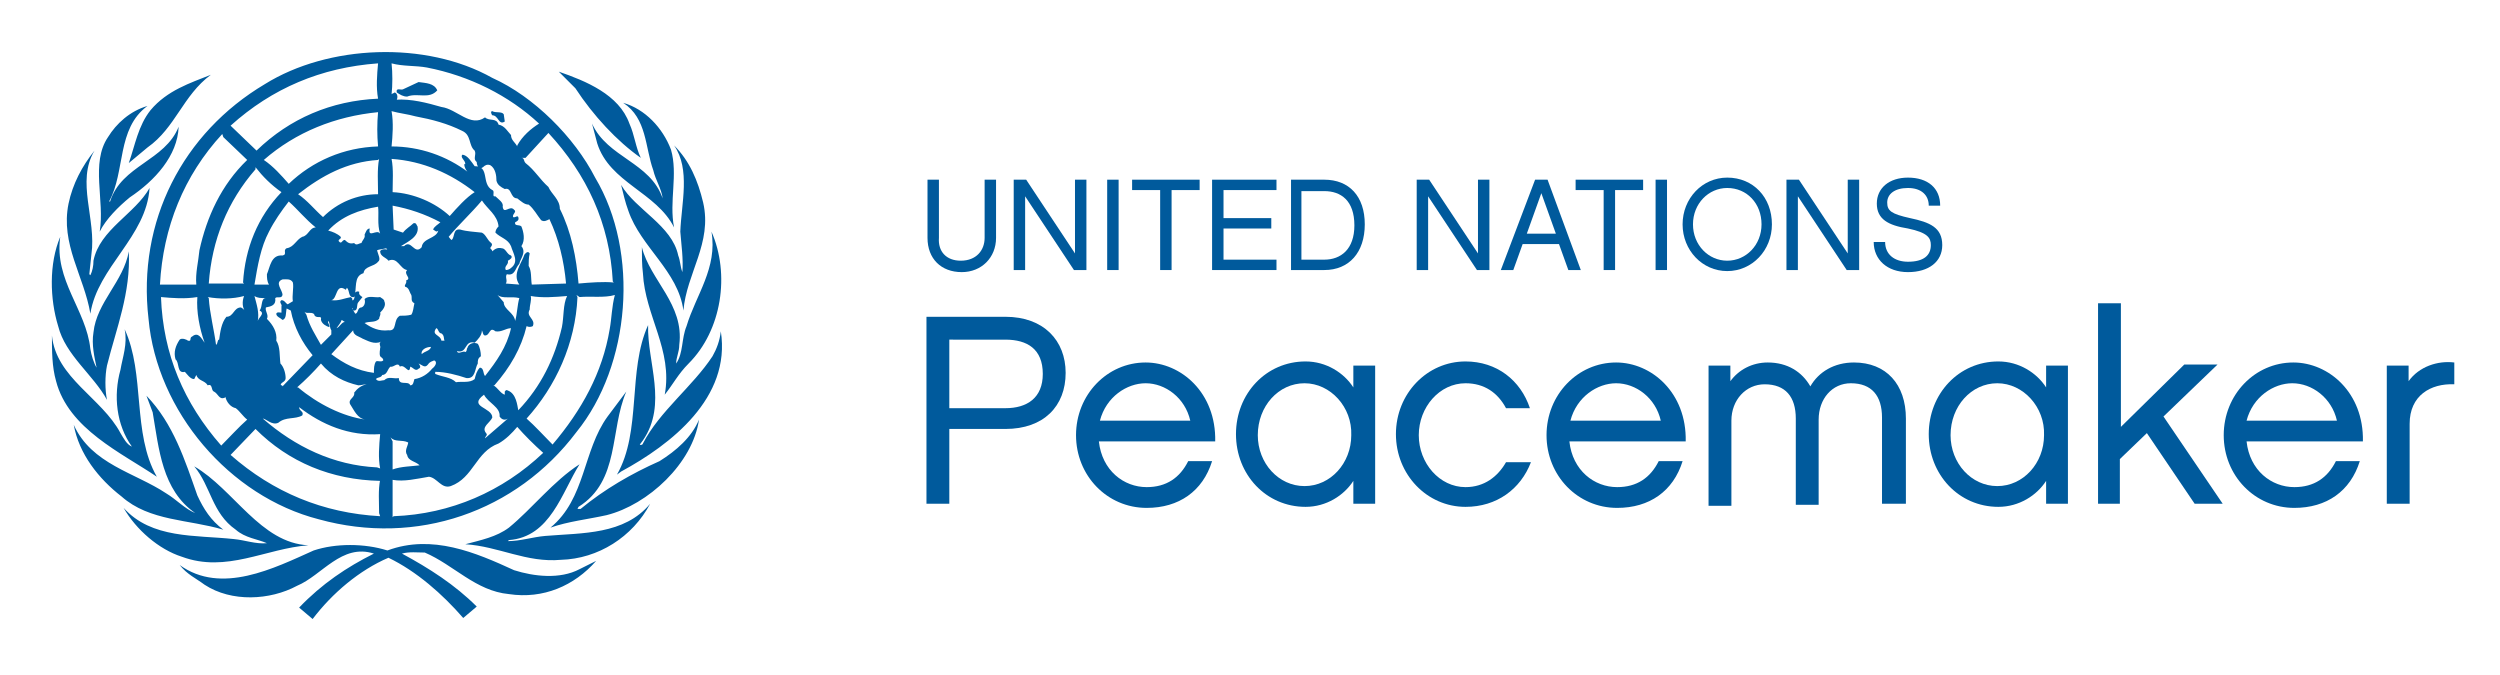 <?xml version="1.0" encoding="utf-8"?>
<!-- Generator: Adobe Illustrator 22.0.1, SVG Export Plug-In . SVG Version: 6.00 Build 0)  -->
<svg version="1.1" id="Layer_1" xmlns="http://www.w3.org/2000/svg" xmlns:xlink="http://www.w3.org/1999/xlink" x="0px" y="0px"
	 viewBox="0 0 240.7 65" style="enable-background:new 0 0 240.7 65;" xml:space="preserve">
<style type="text/css">
	.st0{fill:#005A9C;}
</style>
<g>
	<path class="st0" d="M57.3,17.1c4.3,7.2,3.4,18.1-1.8,24.5c-5.8,7.7-15.4,11-24.8,8.4c-8.6-2.2-15.6-10.4-16.4-19.3
		c-1.1-9.4,3.3-17.9,11.2-22.6c6.1-3.8,15.5-4.2,21.9-0.6C51.4,9.3,55.3,13.2,57.3,17.1z M37.7,6.1c0.1,0.9,0.1,2.1,0,3
		C37.7,9,37.9,9,38,8.9c0.3,0.1,0.3,0.5,0.2,0.7h-0.1c1.5-0.1,3,0.3,4.4,0.7c1.5,0.2,2.8,2,4.2,1c0.4,0.4,1.1,0,1.3,0.7
		c0.6,0.1,0.9,0.7,1.2,1c0,0.5,0.4,0.7,0.6,1.1v-0.1c0.5-0.9,1.3-1.6,2.1-2.1C49,9.2,45.2,7.3,41.1,6.5C40,6.3,38.8,6.4,37.7,6.1z
		 M22.2,12.1l2.5,2.4c3.2-3.1,7.2-4.8,11.7-5c-0.2-1.1-0.1-2.3,0-3.4C30.9,6.5,26.2,8.5,22.2,12.1z M53.8,6.9l1.6,1.6
		c1.7,2.6,4,5.1,6.3,6.7c-0.5-1-0.6-2.2-1.1-3.3C59.6,9.1,56.4,7.8,53.8,6.9z M20.3,7.2c-2,0.8-4.2,1.5-5.8,3.4
		c-1.2,1.5-1.5,3.4-2.1,5.1l1.8-1.5C16.9,12.3,17.6,9.2,20.3,7.2z M40.3,7.9l-1.5,0.7c-0.2,0.1-0.7-0.2-0.6,0.3
		c0.3,0.2,0.6,0.4,1,0.4c1-0.4,2.1,0.3,2.9-0.6C41.8,8,41,8,40.3,7.9z M60,9.9c2.3,1.5,2.1,4.3,2.9,6.5c0.2,0.9,0.8,1.8,0.9,2.7
		c-1.2-3.5-5.3-3.9-6.8-7.2l0.5,1.9c1.2,3.8,5.7,4.7,7.4,8.1c-0.5-2.5,0.4-5.1-0.3-7.5C63.8,12.3,62.1,10.5,60,9.9z M10.4,13.2
		c-1.7,2.5-0.3,6.1-0.8,9.1c0.6-1.2,1.8-2.4,2.9-3.3c2.4-1.6,4.6-4,4.7-6.8c-1.3,3.3-5.5,3.7-6.6,7.2h-0.1c1.6-2.9,0.7-7,3.7-9.2
		C12.5,10.7,11.2,11.9,10.4,13.2z M37.7,10.7c0.2,1.1,0.1,2.4,0,3.4c2.7,0,5.3,0.9,7.4,2.5c-0.2-0.1-0.4-0.5-0.4-0.8h0.1
		c0-0.4-0.5-0.6-0.3-0.9c0.5,0,0.9,0.7,1.2,1.1c1.5,0,0.6,1.7,1.7,2.3c0.3,0.1-0.1,0.7,0.3,0.6c0.3,0.3,0.8,0.6,0.7,1
		c0.1,0.8,0.7-0.2,1.1,0.3c0.3,0.2-0.2,0.4-0.1,0.7c0.2,0.1,0.4-0.2,0.5,0c0.1,0.3-0.1,0.4-0.3,0.5c-0.1,0.4,0.4,0.2,0.6,0.4
		c0.2,0.5,0.4,1.3,0,1.9c0.5,0.6-0.1,1.2-0.2,1.7c-0.4,0.4-0.4,1.2-1.2,1c-0.2,0.3,0.1,0.6-0.1,0.9l1.3,0.1c-0.7-1,0.2-2,0.5-2.9
		c0.1-0.1,0.3-0.4,0.5-0.1c-0.1,0.4-0.1,0.9-0.1,1.2c0.3,0.5,0.2,1.2,0.3,1.8l3.3-0.1c-0.2-2.2-0.7-4.3-1.6-6.2
		c-0.2,0.1-0.5,0.3-0.8,0.1c-0.4-0.5-0.7-1.1-1.2-1.5c-0.4,0-0.7-0.3-1.1-0.6c-0.7,0-0.5-1.1-1.2-0.9c-0.4-0.2-0.7-0.4-0.8-0.8
		c0-0.5-0.1-1.2-0.6-1.5c-0.3-0.1-0.5,0-0.7,0.2c-0.4,0.3-0.6-0.2-0.6-0.5c-0.4-0.3,0-0.7-0.2-1.1c-0.6-0.5-0.3-1.5-1.2-1.9
		c-1.4-0.7-2.9-1.1-4.5-1.4C39.3,11,38.4,10.9,37.7,10.7z M47.4,10.7c-0.2,0-0.1,0.3,0,0.4c0.6,0,0.6,1,1.2,0.6l-0.1-0.7
		C48.3,10.7,47.7,10.9,47.4,10.7z M25.4,15.4c0.9,0.6,1.7,1.5,2.4,2.3c2.3-2.2,5.3-3.5,8.6-3.6c-0.1-1.1-0.1-2.2,0-3.3
		C32.3,11.2,28.5,12.7,25.4,15.4z M52.8,12.8l-2.2,2.4l-0.4,0c0.3,0,0.2,0.3,0.4,0.5c0.9,0.7,1.4,1.6,2.2,2.3
		c0.3,0.7,1.1,1.2,1.1,2.1c1.1,2.2,1.6,4.7,1.8,7.2c1.1-0.1,2.4-0.2,3.4-0.1L59,27.1C58.7,21.5,56.5,16.8,52.8,12.8z M21.5,13.2
		l-0.1-0.3c-3.7,4-5.7,9-6,14.5l3.5,0c-0.1-1.1,0.2-2.2,0.3-3.3c0.7-3.2,2.1-6.3,4.6-8.7L21.5,13.2z M64.9,14
		c1.6,2.3,0.7,5.6,0.6,8.3c0.1,1.3,0.3,2.6,0.2,3.9c-0.2-0.5-0.2-1.1-0.4-1.6c-0.6-2.9-4.1-4.4-5.5-6.8c0.2,0.8,0.4,1.7,0.7,2.5
		c1.2,3.5,4.8,5.8,5.3,9.6c0.3-3.6,2.8-6.5,1.9-10.4C67.2,17.4,66.4,15.5,64.9,14z M9.1,14.5C7.9,16,7,17.7,6.6,19.6
		c-0.8,3.9,1.5,7,2.1,10.6c0.7-4.5,5.4-7.4,5.7-12.1c-1.4,2.5-4.8,4-5.4,7c0,0.5-0.1,1-0.3,1.4l-0.1-0.1l0.2-1.9
		C9.3,21.1,7.3,17.5,9.1,14.5z M36.5,15.3l-0.1,0.1c-3,0.2-5.4,1.5-7.7,3.3c0.9,0.6,1.6,1.5,2.4,2.2c1.4-1.4,3.3-2.2,5.3-2.2
		C36.4,17.6,36.3,16.3,36.5,15.3z M37.7,15.3c0.2,1,0.1,2.2,0.1,3.2c2,0.1,4.1,1,5.5,2.3c0.7-0.8,1.6-1.8,2.4-2.3
		C43.4,16.7,40.7,15.5,37.7,15.3z M24.6,16.1v0.2c-2.7,3.1-4.2,6.8-4.5,11c1.1,0,2.3,0,3.4,0l-0.1-0.1c0.2-3.3,1.4-6.3,3.7-8.7
		C26.1,17.8,25.3,17,24.6,16.1z M46.4,19.3c-1,1.2-2.3,2.4-3.2,3.5c0.1,0.1,0.2,0.3,0.3,0.3c0.3-0.3,0.1-1.1,0.8-1
		c0.7,0.2,1.3,0.2,2.1,0.3c0.4,0.2,0.5,0.7,0.9,1c0.2,0.2-0.1,0.4-0.1,0.5c0.1,0.1,0.2,0.2,0.2,0.3c0.2-0.2,0.5-0.4,0.9-0.3
		c0.4,0,0.5,0.6,0.9,0.7c0.2,0.2-0.1,0.4-0.3,0.5c0.1,0.4-0.4,0.5-0.2,0.9c0.2,0,0.4-0.1,0.5-0.2c0.8-0.6,0.2-1.4,0-2.1
		c-0.3-0.7-1-0.8-1.5-1.3c0-0.2,0.1-0.4,0.3-0.6C47.9,20.7,46.9,20.1,46.4,19.3z M27.8,19.4c-0.7,0.9-1.4,1.9-1.9,2.9
		c-0.8,1.5-1.1,3.3-1.4,5.1l1.4,0c-0.2-0.3-0.2-0.7-0.2-1c0.3-0.7,0.4-1.9,1.5-1.8c0.5-0.1,0-0.5,0.4-0.7c0.7-0.1,0.9-0.8,1.5-1.1
		c0.6-0.1,0.7-0.9,1.3-0.9C29.4,21.1,28.7,20.2,27.8,19.4z M37.8,19.8l0.1,2.3l0.9,0.3c0.3-0.4,0.7-0.6,1-0.9
		c0.3-0.1,0.3,0.2,0.4,0.3c0.2,1-1,1.5-1.6,1.9h0.3c0.7-0.7,1,0.9,1.7,0.1c0.1-0.9,1.4-0.8,1.6-1.6c-0.2,0.2-0.3,0-0.5-0.1
		c0.1-0.3,0.5-0.5,0.7-0.7C40.9,20.6,39.4,20.1,37.8,19.8z M36.4,19.9c-1.8,0.3-3.5,0.9-4.8,2.3c0.4,0.1,0.9,0.3,1.2,0.6
		c0.1,0.2-0.2,0.2-0.2,0.4c0.3,0.4,0.3-0.1,0.6-0.1c0.3,0.3,0.5,0.4,0.9,0.3c0.2,0.3,0.5,0,0.7,0c0.1-0.3,0.4-0.5,0.3-0.8
		c0.1-0.2,0.2-0.6,0.5-0.6c-0.2,1,0.7,0,1,0.5C36.3,21.6,36.5,20.6,36.4,19.9z M68.5,22.3c0.6,3.5-1.5,6.1-2.4,9.1
		c-0.5,1.2-0.3,2.6-1,3.6c0-0.6,0.3-1.1,0.3-1.8c0.5-3.9-2.8-6.2-3.6-9.4c0,0.9,0,1.7,0.1,2.5c0.2,4.1,2.9,7.4,2.1,11.7
		c0.8-1,1.3-2,2.3-3C69.5,31.8,70.3,26.4,68.5,22.3z M5.8,22.8c-1.1,2.6-1,6-0.2,8.6c0.7,2.8,3.4,4.7,4.7,7.1c-0.2-1-0.2-2.3,0-3.3
		c0.9-3.6,2.3-7,2.1-11C11.9,27.1,9.3,29.1,9,32c-0.2,1.2,0.1,2.4,0.3,3.4c-0.3-0.5-0.5-1.2-0.6-1.8C8.3,29.8,5.2,27,5.8,22.8z
		 M36.3,24.1L36.3,24.1c0.1,0.4,0.4,0.9,0.1,1.1c-0.4,0.5-1.3,0.4-1.4,1.1c-1,0.3-0.6,1.5-0.9,2.3c-0.6,0.1-0.4-0.6-0.7-0.9
		l-0.1,0.2c-1-0.7-0.8,0.9-1.4,1c0.7,0.1,1.3-0.2,1.9-0.3c0,0.1,0.2,0.1,0.1,0.3H34c0.1-0.1,0.2-0.3,0.1-0.6
		c0.1-0.2,0.3-0.3,0.5-0.2c-0.1,0.2,0.1,0.4,0.3,0.5l-0.4,0.5c-0.2,0.2,0,0.8-0.4,0.8c-0.1,0-0.2-0.1-0.1-0.2h-0.1l0.3,0.5
		c0.3,0,0.2-0.6,0.6-0.6c0.3-0.1,0.4-0.5,0.3-0.8c0.4-0.4,1-0.1,1.5-0.2c0.1,0.1,0.4,0.2,0.4,0.4c0.2,0.4-0.1,0.8-0.4,1.1
		c0.1,0.2-0.1,0.4-0.1,0.6c-0.4,0.4-0.9,0.2-1.4,0.4c0.7,0.5,1.4,0.8,2.3,0.7c0.9,0.1,0.4-1,1.1-1.4c0.4,0,0.7,0,1.1-0.1
		c0.2-0.3,0.2-0.7,0.3-1.1c-0.4-0.2-0.2-0.5-0.3-0.8c-0.2-0.3-0.2-0.7-0.6-0.8c-0.1-0.2,0.2-0.3,0.1-0.6c0.6-0.2-0.3-0.6,0.1-1
		c-0.7-0.1-0.9-1.3-1.8-0.9c-0.2-0.3-0.8-0.4-0.8-0.9c0.1-0.3,0.8-0.2,0.7-0.1c0-0.1-0.1-0.1-0.1-0.2C36.8,24,36.5,24,36.3,24.1z
		 M27.2,26.9c-0.8,0.3,0,1,0,1.5c-0.1,0.4-0.5,0.1-0.7,0.3c0.1,0.7-0.4,0.8-0.9,0.9c-0.1,0.4,0.3,0.7,0.1,1.1c0.6,0.6,1,1.3,0.9,2.1
		c0.4,0.6,0.3,1.5,0.4,2.2c0.3,0.3,0.5,0.9,0.5,1.4c0,0.3-0.3,0.4-0.4,0.5c-0.2,0.3,0.1,0.1,0.1,0.3l2.9-3c-1-1.2-1.8-2.7-2.1-4.3
		l-0.4-0.2c-0.1,0.4,0,1-0.4,1.1c-0.2-0.2-0.6-0.3-0.6-0.6c0.1-0.2,0.3-0.1,0.5-0.1c0-0.2,0-0.4,0-0.6c0.1-0.2-0.3-0.4,0-0.6
		c0.3,0,0.4,0.3,0.6,0.4l0.5-0.3c-0.1-0.5,0.1-1.3,0-1.8C28,26.8,27.5,26.9,27.2,26.9z M48.2,27.3h0.3H48.2z M47.9,28.4l0.6,0.7
		c0,0.7,1,1,1.1,1.8c0.2-0.7,0.2-1.5,0.4-2.2C49.2,28.5,48.4,28.8,47.9,28.4z M55.5,28.4l0.1,0.2c-0.2,4.5-2.1,8.6-4.9,11.7
		c0.8,0.7,1.7,1.7,2.5,2.5c2.8-3.3,4.8-6.9,5.5-11.1c0.2-1.1,0.2-2.2,0.5-3.3c-1,0.3-2.3,0.1-3.4,0.2L55.5,28.4z M51.1,28.5
		c0.1,0.4-0.1,0.8-0.1,1.3c-0.4,0.7,0.6,0.9,0.3,1.6c-0.2,0.1-0.4,0.1-0.6,0c-0.5,2.1-1.6,4-3.1,5.7h-0.1c0.4,0.2,0.7,0.8,1.1,0.9
		v-0.3c0.1-0.1,0.1-0.2,0.3-0.1c0.8,0.3,0.9,1.4,1,1.9c2.2-2.3,3.5-5,4.2-8c0.2-1,0.1-2.2,0.5-3C53.4,28.6,52.2,28.7,51.1,28.5z
		 M24.5,28.5c0.2,0.8,0.5,1.6,0.3,2.5c0-0.4,0.8-0.8,0.2-1.1c0.3-0.4,0.1-1.2,0.6-1.2C25.1,28.7,24.8,28.7,24.5,28.5z M15.5,28.6
		c0.2,5.5,2.2,10.2,5.8,14.3c0.8-0.8,1.7-1.8,2.5-2.5c-0.4-0.3-0.7-0.8-1.1-1.1c-0.5-0.1-0.9-0.6-1-1.1c0,0.1-0.1,0.1-0.1,0.1
		c-0.5,0.2-0.6-0.4-1-0.6c-0.3-0.1-0.1-0.8-0.6-0.6c-0.3-0.5-0.9-0.4-1.1-1l-0.2,0.4c-0.4,0-0.7-0.5-0.9-0.7
		c-0.8,0.2-0.5-0.9-0.9-1.2c-0.2-0.7,0-1.3,0.4-1.9c0.2-0.2,0.7,0,0.8,0.1c0.4,0.1,0.1-0.3,0.4-0.4c0.6-0.5,0.9,0.2,1.2,0.6
		c-0.5-1.4-0.8-3-0.7-4.4C17.8,28.8,16.6,28.7,15.5,28.6z M20,28.6l0.1,0.1c0.1,1.5,0.5,3,0.7,4.5c0.2-0.1,0.1-0.5,0.3-0.5
		c0.1-0.7,0.2-1.6,0.7-2.2c0.7,0,0.7-0.9,1.4-0.9c0.2,0.1,0.4,0.3,0.5,0.5c-0.4-0.4-0.4-1.1-0.2-1.6C22.4,28.8,21.1,28.8,20,28.6z
		 M29.3,30l0.2,0.3c0.3,1.1,0.9,2,1.4,2.9l1-1c0-0.1,0-0.3,0-0.4c-0.2-0.3-0.1-0.7-0.3-0.9c-0.1,0.2,0.2,0.4,0.1,0.6
		c-0.3-0.1-0.7-0.3-0.8-0.7c0.1-0.5-0.3-0.1-0.6-0.4C30.2,29.9,29.5,30.3,29.3,30z M32.9,30.8c-0.1,0.3-0.3,0.5-0.5,0.8
		c0.3-0.1,0.5-0.6,0.8-0.6L32.9,30.8z M62.4,31.3c-2,4.4-0.6,10.2-3,14.4l0.4-0.3c4.8-2.6,10.6-7.1,9.6-13.5
		c-0.1,0.9-0.4,1.7-0.8,2.4c-1.9,2.9-5.1,5.3-6.7,8.4c0,0.1-0.2,0.2-0.3,0.1l0.3-0.4C64.3,38.9,62.3,34.9,62.4,31.3z M42,31.6
		c-0.5,0.7,0.4,0.6,0.5,1.2c0.1,0,0.2,0,0.3,0c-0.1-0.2,0-0.5-0.3-0.7C42.2,32.1,42.2,31.6,42,31.6z M12,31.7
		c0.3,1.4-0.2,2.7-0.4,3.9c-0.7,2.5-0.4,5.3,1.1,7.4c-0.5-0.2-0.8-0.8-1.1-1.3c-1.8-3.4-6.2-5.3-6.6-9.4c0,1.5,0,3,0.4,4.4
		c1.2,4.6,6.3,6.9,9.7,9.2C12.7,41.7,14,36,12,31.7z M47.7,31.9c-0.6-0.5-0.5,0.4-1,0.4c-0.2,0-0.2-0.3-0.3-0.5
		c0,0.5-0.4,0.9-0.7,1.2c-1-0.3-0.7,1.1-1.7,0.8c0.1,0.4,0.6-0.1,0.8,0.1c0.2-0.1,0.1-0.3,0.2-0.4c0.1-0.4,0.6-0.6,1-0.4
		c0.2,0.3,0.3,0.8,0.3,1.2C46,34.5,46,34.7,46,35c-0.3,0.5-0.2,1.5-1.1,1.4c-0.9-0.3-2-0.6-3-0.6V36c0.7,0.3,1.5,0.3,2,0.8
		c0.6-0.1,1.3,0.1,1.8-0.3c0.1-0.4,0.2-0.8,0.5-1.1c0.4,0,0.3,0.6,0.5,0.8c1.1-1.4,2.1-2.8,2.5-4.6C48.7,31.6,48.3,32,47.7,31.9z
		 M34,31.8l-2.1,2.3c1.2,0.9,2.5,1.6,4.1,1.8c0-0.4,0-0.8,0.2-1.1c0.2-0.1,0.5,0.1,0.7-0.1c0-0.2-0.1-0.2-0.3-0.4
		c-0.1-0.3,0-0.6,0-0.8c0.1-0.1-0.2-0.5,0.1-0.6c-0.7,0.3-1.3-0.1-1.8-0.3C34.6,32.4,34,32.3,34,31.8z M40.6,34.1
		c0.3-0.3,0.8-0.3,0.9-0.7C41,33.4,40.5,33.7,40.6,34.1z M41.8,34.7c-0.2,0.1-0.4,0.1-0.6,0.4c-0.3,0.4-0.6,0-0.9-0.1
		c0.1,0.1,0.3,0.4,0,0.5c-0.3,0.3-0.5-0.1-0.8-0.2c-0.1,0.9-0.5-0.3-1,0c-0.2-0.5-0.6,0.1-0.9,0c-0.3,0.2-0.3,0.8-0.8,0.8
		c-0.1,0.3-0.5,0.2-0.6,0.4c0.2,0.3,0.6,0.1,0.8,0.1c0.4-0.4,0.9-0.1,1.4-0.2c0,0.8,0.9,0.2,1.1,0.7c0.3,0,0.3-0.3,0.4-0.6
		c0.7-0.1,1.3-0.5,1.7-1C42,35.2,42.1,34.8,41.8,34.7z M30.9,35c-0.7,0.8-1.5,1.6-2.3,2.3h0.1c1.9,1.6,4.3,2.8,6.5,3.1
		c-0.8-0.1-1.1-0.9-1.5-1.5c-0.2-0.5,0.5-0.6,0.4-1.1c0.3-0.4,0.7-0.7,1.2-0.8c-0.3,0-0.5,0.1-0.8,0.1C33.2,36.8,31.9,36.2,30.9,35z
		 M60.3,37.7l-1.8,2.4c-2.4,3.3-2.1,7.9-5.5,10.7c1.7-0.6,3.6-0.8,5.4-1.2c4-1,8.3-5,8.9-9.2c-0.7,1.7-2.2,3-3.8,4
		c-2.7,1.2-5.3,2.7-7.6,4.6h-0.3l0.1-0.2C59.7,46.3,58.7,41.4,60.3,37.7z M46.6,38L46.6,38c-1.6,1.2,0.8,1.2,0.8,2.2
		c-0.2,0.5-1.1,0.9-0.6,1.5c0.2,0.2-0.1,0.3-0.1,0.5l2.2-1.9c-0.3,0.2-0.6,0.1-0.8-0.2C48.2,39.2,47,38.8,46.6,38z M14.1,38.1
		l0.6,1.6c0.6,3.5,0.9,7.5,4.1,9.7l0,0c-1-0.4-1.8-1.3-2.8-1.9c-3-2-7.2-2.8-8.9-6.6c0.5,2.8,2.4,5.2,4.6,6.9
		c2.7,2.4,6.5,2.2,9.8,3.2c-1.2-0.9-1.9-2-2.5-3.3C17.8,44.3,16.7,40.8,14.1,38.1z M28.5,38.8l0.3,0.3L28.5,38.8z M28.8,39.2
		c0,0.4,0.5,0.4,0.3,0.8c-0.7,0.4-1.6,0.1-2.3,0.7c-0.6,0.3-1.2-0.4-1.5-0.4c3.1,2.7,6.8,4.5,11,4.7l0.3,0.1c-0.2-1-0.1-2.2,0-3.3
		C33.6,42,31,40.9,28.8,39.2z M49.8,41.1c-0.5,0.6-1.1,1.2-1.8,1.6c-2.2,0.8-2.4,3.3-4.6,4.1c-0.9,0.3-1.3-0.8-2.1-0.9
		c-1.2,0.2-2.4,0.5-3.5,0.3v3.6l0.1-0.1c5.5-0.2,10.5-2.4,14.4-6.1C51.4,42.8,50.5,41.9,49.8,41.1z M24.6,41.3l-2.4,2.5
		c4.1,3.6,8.9,5.6,14.4,5.9l-0.1-0.3c0-1.1-0.1-2.2,0.1-3.2l0,0.1C31.9,46.2,27.8,44.5,24.6,41.3z M37.6,42.1l0.2,0.4l0,2.7
		c0.8-0.3,1.9-0.3,2.6-0.4c-0.4-0.4-1.1-0.4-1.2-1c-0.3-0.4,0.1-0.9,0.1-1.2C38.7,42.3,38,42.6,37.6,42.1z M55.8,44.7
		c-2.5,1.6-4.6,4.3-6.8,6.1c-1.2,0.9-2.7,1.2-4.2,1.6c3.2,0.2,5.9,1.8,9.2,1.5c3.6-0.1,6.9-2.2,8.6-5.4c-2.5,3-6.5,2.8-10.1,3.1
		c-1.2,0.1-2.4,0.5-3.6,0.5c0,0,0.1-0.1,0.1-0.1C53,51.7,54.1,47.4,55.8,44.7z M18.7,44.9c1.6,1.9,1.7,4.5,4,6.1
		c0.9,0.8,2.1,0.9,3,1.3c-1.1,0.1-2.1-0.3-3.2-0.4c-3.7-0.4-7.9,0-10.6-3c1.2,2.1,3.4,4,5.6,4.7c4.3,1.6,8.1-0.8,12.2-1.1
		C25.1,52.3,22.5,47.1,18.7,44.9z M49.5,54.9c-3.7-1.7-7.9-3.5-12.2-1.9c-2.2-0.7-5-0.7-7.1,0c-3.8,1.7-8.9,4.3-12.9,1.4
		c0.7,0.9,1.6,1.3,2.4,1.9c2.6,1.7,6.3,1.5,8.9,0.1c2.4-1,4.3-4.1,7.4-3.1c-2.6,1.3-5,2.9-7.2,5.2l1.3,1.1c1.9-2.5,4.5-4.7,7.3-5.9
		c2.7,1.3,5.2,3.5,7.2,5.8l1.3-1.1c-2.1-2.1-4.6-3.7-7.2-5.1c0.7-0.2,1.5-0.1,2.2-0.1c2.8,1.2,4.9,3.7,8.1,4
		c3.3,0.5,6.3-0.8,8.4-3.2l-1.6,0.8C53.9,55.8,51.4,55.5,49.5,54.9z"/>
	<g>
		<g>
			<path class="st0" d="M92.5,25.1c1.5,0,2.3-1,2.3-2.2v-5.6h1.1v5.6c0,1.9-1.4,3.3-3.3,3.3c-2,0-3.3-1.3-3.3-3.3v-5.6h1.1v5.6
				C90.3,24.2,91.1,25.1,92.5,25.1z"/>
			<path class="st0" d="M104.6,26h-1.2l-4.7-7.1V26h-1.1v-8.7h1.2l4.7,7.1v-7.1h1.1V26z"/>
			<path class="st0" d="M107.7,26h-1.1v-8.7h1.1V26z"/>
			<path class="st0" d="M112.8,18.3V26h-1.1v-7.7H109v-1h6.5v1H112.8z"/>
			<path class="st0" d="M122.9,17.3v1h-5.1V21h4.6v1h-4.6v3h5.1v1h-6.2v-8.7H122.9z"/>
			<path class="st0" d="M124.3,17.3h3.2c2.4,0,3.9,1.6,3.9,4.3c0,2.7-1.5,4.4-3.9,4.4h-3.2V17.3z M125.3,18.3V25h2.2
				c1.6,0,2.9-1,2.9-3.3c0-2.4-1.3-3.3-2.9-3.3H125.3z"/>
			<path class="st0" d="M143.4,26h-1.2l-4.7-7.1V26h-1.1v-8.7h1.2l4.7,7.1v-7.1h1.1V26z"/>
			<path class="st0" d="M146.6,23.5l-0.9,2.5h-1.2l3.3-8.7h1.2l3.2,8.7H151l-0.9-2.5H146.6z M148.4,18.6l-1.4,3.9h2.8L148.4,18.6z"
				/>
			<path class="st0" d="M155.5,18.3V26h-1.1v-7.7h-2.7v-1h6.5v1H155.5z"/>
			<path class="st0" d="M160.5,26h-1.1v-8.7h1.1V26z"/>
			<path class="st0" d="M170.6,21.6c0,2.5-1.9,4.5-4.3,4.5c-2.4,0-4.3-2-4.3-4.5c0-2.5,1.9-4.5,4.3-4.5
				C168.8,17.1,170.6,19,170.6,21.6z M169.6,21.6c0-2-1.4-3.5-3.3-3.5c-1.8,0-3.3,1.5-3.3,3.5c0,2,1.5,3.5,3.3,3.5
				C168.1,25.1,169.6,23.6,169.6,21.6z"/>
			<path class="st0" d="M179,26h-1.2l-4.7-7.1V26h-1.1v-8.7h1.2l4.7,7.1v-7.1h1.1V26z"/>
			<path class="st0" d="M183.7,26.2c-2,0-3.3-1.2-3.3-2.9h1.1c0,1.2,0.9,1.9,2.2,1.9c1.5,0,2.2-0.6,2.2-1.6c0-0.7-0.3-1.2-2.2-1.6
				c-1.9-0.3-3-0.9-3-2.4c0-1.5,1.2-2.5,3-2.5c1.9,0,3.1,1,3.1,2.7h-1.1c0-1-0.7-1.7-2-1.7c-1.3,0-2,0.6-2,1.4
				c0,0.8,0.4,1.1,2.2,1.5c1.9,0.4,3.1,0.9,3.1,2.6C187,25.2,185.7,26.2,183.7,26.2z"/>
		</g>
		<g>
			<path class="st0" d="M91.4,48.5h-2.2v-18h7.6c3.7,0,5.8,2.3,5.8,5.4c0,3.2-2.1,5.4-5.8,5.4h-5.4V48.5z M91.4,32.6v6.7h5.4
				c2.1,0,3.6-1,3.6-3.3c0-2.4-1.5-3.3-3.6-3.3H91.4z"/>
			<path class="st0" d="M116.7,44.4c-0.9,2.9-3.2,4.5-6.3,4.5c-3.8,0-6.8-3.1-6.8-7c0-3.9,3-7,6.7-7c3.4,0,6.8,2.9,6.7,7.6h-11.2
				c0.3,2.8,2.4,4.4,4.6,4.4c1.9,0,3.2-0.9,4-2.5H116.7z M114.6,40.5c-0.5-2.2-2.4-3.6-4.3-3.6c-1.8,0-3.8,1.3-4.4,3.6H114.6z"/>
			<path class="st0" d="M132.4,48.5h-2.1v-2.2c-0.9,1.4-2.6,2.5-4.6,2.5c-3.8,0-6.7-3.1-6.7-7c0-3.9,2.9-7,6.7-7
				c2,0,3.7,1.1,4.6,2.5v-2.1h2.1V48.5z M125.6,36.9c-2.5,0-4.5,2.2-4.5,5c0,2.7,2,4.9,4.5,4.9c2.5,0,4.5-2.2,4.5-4.9
				C130.2,39.2,128.1,36.9,125.6,36.9z"/>
			<path class="st0" d="M141.1,48.8c-3.7,0-6.7-3.1-6.7-7c0-3.9,3-7,6.7-7c3,0,5.3,1.8,6.2,4.5H145c-0.8-1.5-2.1-2.4-3.9-2.4
				c-2.5,0-4.5,2.3-4.5,5c0,2.7,2,5,4.5,5c1.8,0,3.1-1,3.9-2.4h2.4C146.4,47.1,144.1,48.8,141.1,48.8z"/>
			<path class="st0" d="M162,44.4c-0.9,2.9-3.2,4.5-6.3,4.5c-3.8,0-6.8-3.1-6.8-7c0-3.9,3-7,6.7-7c3.4,0,6.8,2.9,6.7,7.6h-11.2
				c0.3,2.8,2.4,4.4,4.6,4.4c1.9,0,3.2-0.9,4-2.5H162z M159.9,40.5c-0.5-2.2-2.4-3.6-4.3-3.6c-1.8,0-3.8,1.3-4.4,3.6H159.9z"/>
			<path class="st0" d="M183.4,48.5h-2.2v-8.3c0-2.1-1-3.3-3-3.3c-1.8,0-3.1,1.5-3.1,3.5v8.2h-2.2v-8.3c0-2.1-1-3.3-3-3.3
				c-1.8,0-3.2,1.5-3.2,3.5v8.2h-2.2V35.2h2.1v1.5c0.8-1.1,2.1-1.8,3.6-1.8c1.9,0,3.3,0.9,4.1,2.3c0.8-1.4,2.3-2.3,4.2-2.3
				c3.1,0,5,2.1,5,5.4V48.5z"/>
			<path class="st0" d="M199.1,48.5h-2.1v-2.2c-0.9,1.4-2.6,2.5-4.6,2.5c-3.8,0-6.7-3.1-6.7-7c0-3.9,2.9-7,6.7-7
				c2,0,3.7,1.1,4.6,2.5v-2.1h2.1V48.5z M192.3,36.9c-2.5,0-4.5,2.2-4.5,5c0,2.7,2,4.9,4.5,4.9c2.5,0,4.5-2.2,4.5-4.9
				C196.9,39.2,194.8,36.9,192.3,36.9z"/>
			<path class="st0" d="M214,48.5h-2.7l-4.6-6.8l-2.6,2.5v4.3H202V29.2h2.2v11.9l6.1-6h3.2l-5.2,5L214,48.5z"/>
			<path class="st0" d="M227.2,44.4c-0.9,2.9-3.2,4.5-6.3,4.5c-3.8,0-6.8-3.1-6.8-7c0-3.9,3-7,6.7-7c3.4,0,6.8,2.9,6.7,7.6h-11.2
				c0.3,2.8,2.4,4.4,4.6,4.4c1.9,0,3.2-0.9,4-2.5H227.2z M225,40.5c-0.5-2.2-2.4-3.6-4.3-3.6c-1.8,0-3.8,1.3-4.4,3.6H225z"/>
			<path class="st0" d="M236.3,37c-2.3-0.1-4.3,1.1-4.3,3.8v7.7h-2.2V35.2h2.1v1.5c1-1.4,2.8-2,4.4-1.8V37z"/>
		</g>
	</g>
</g>
</svg>
